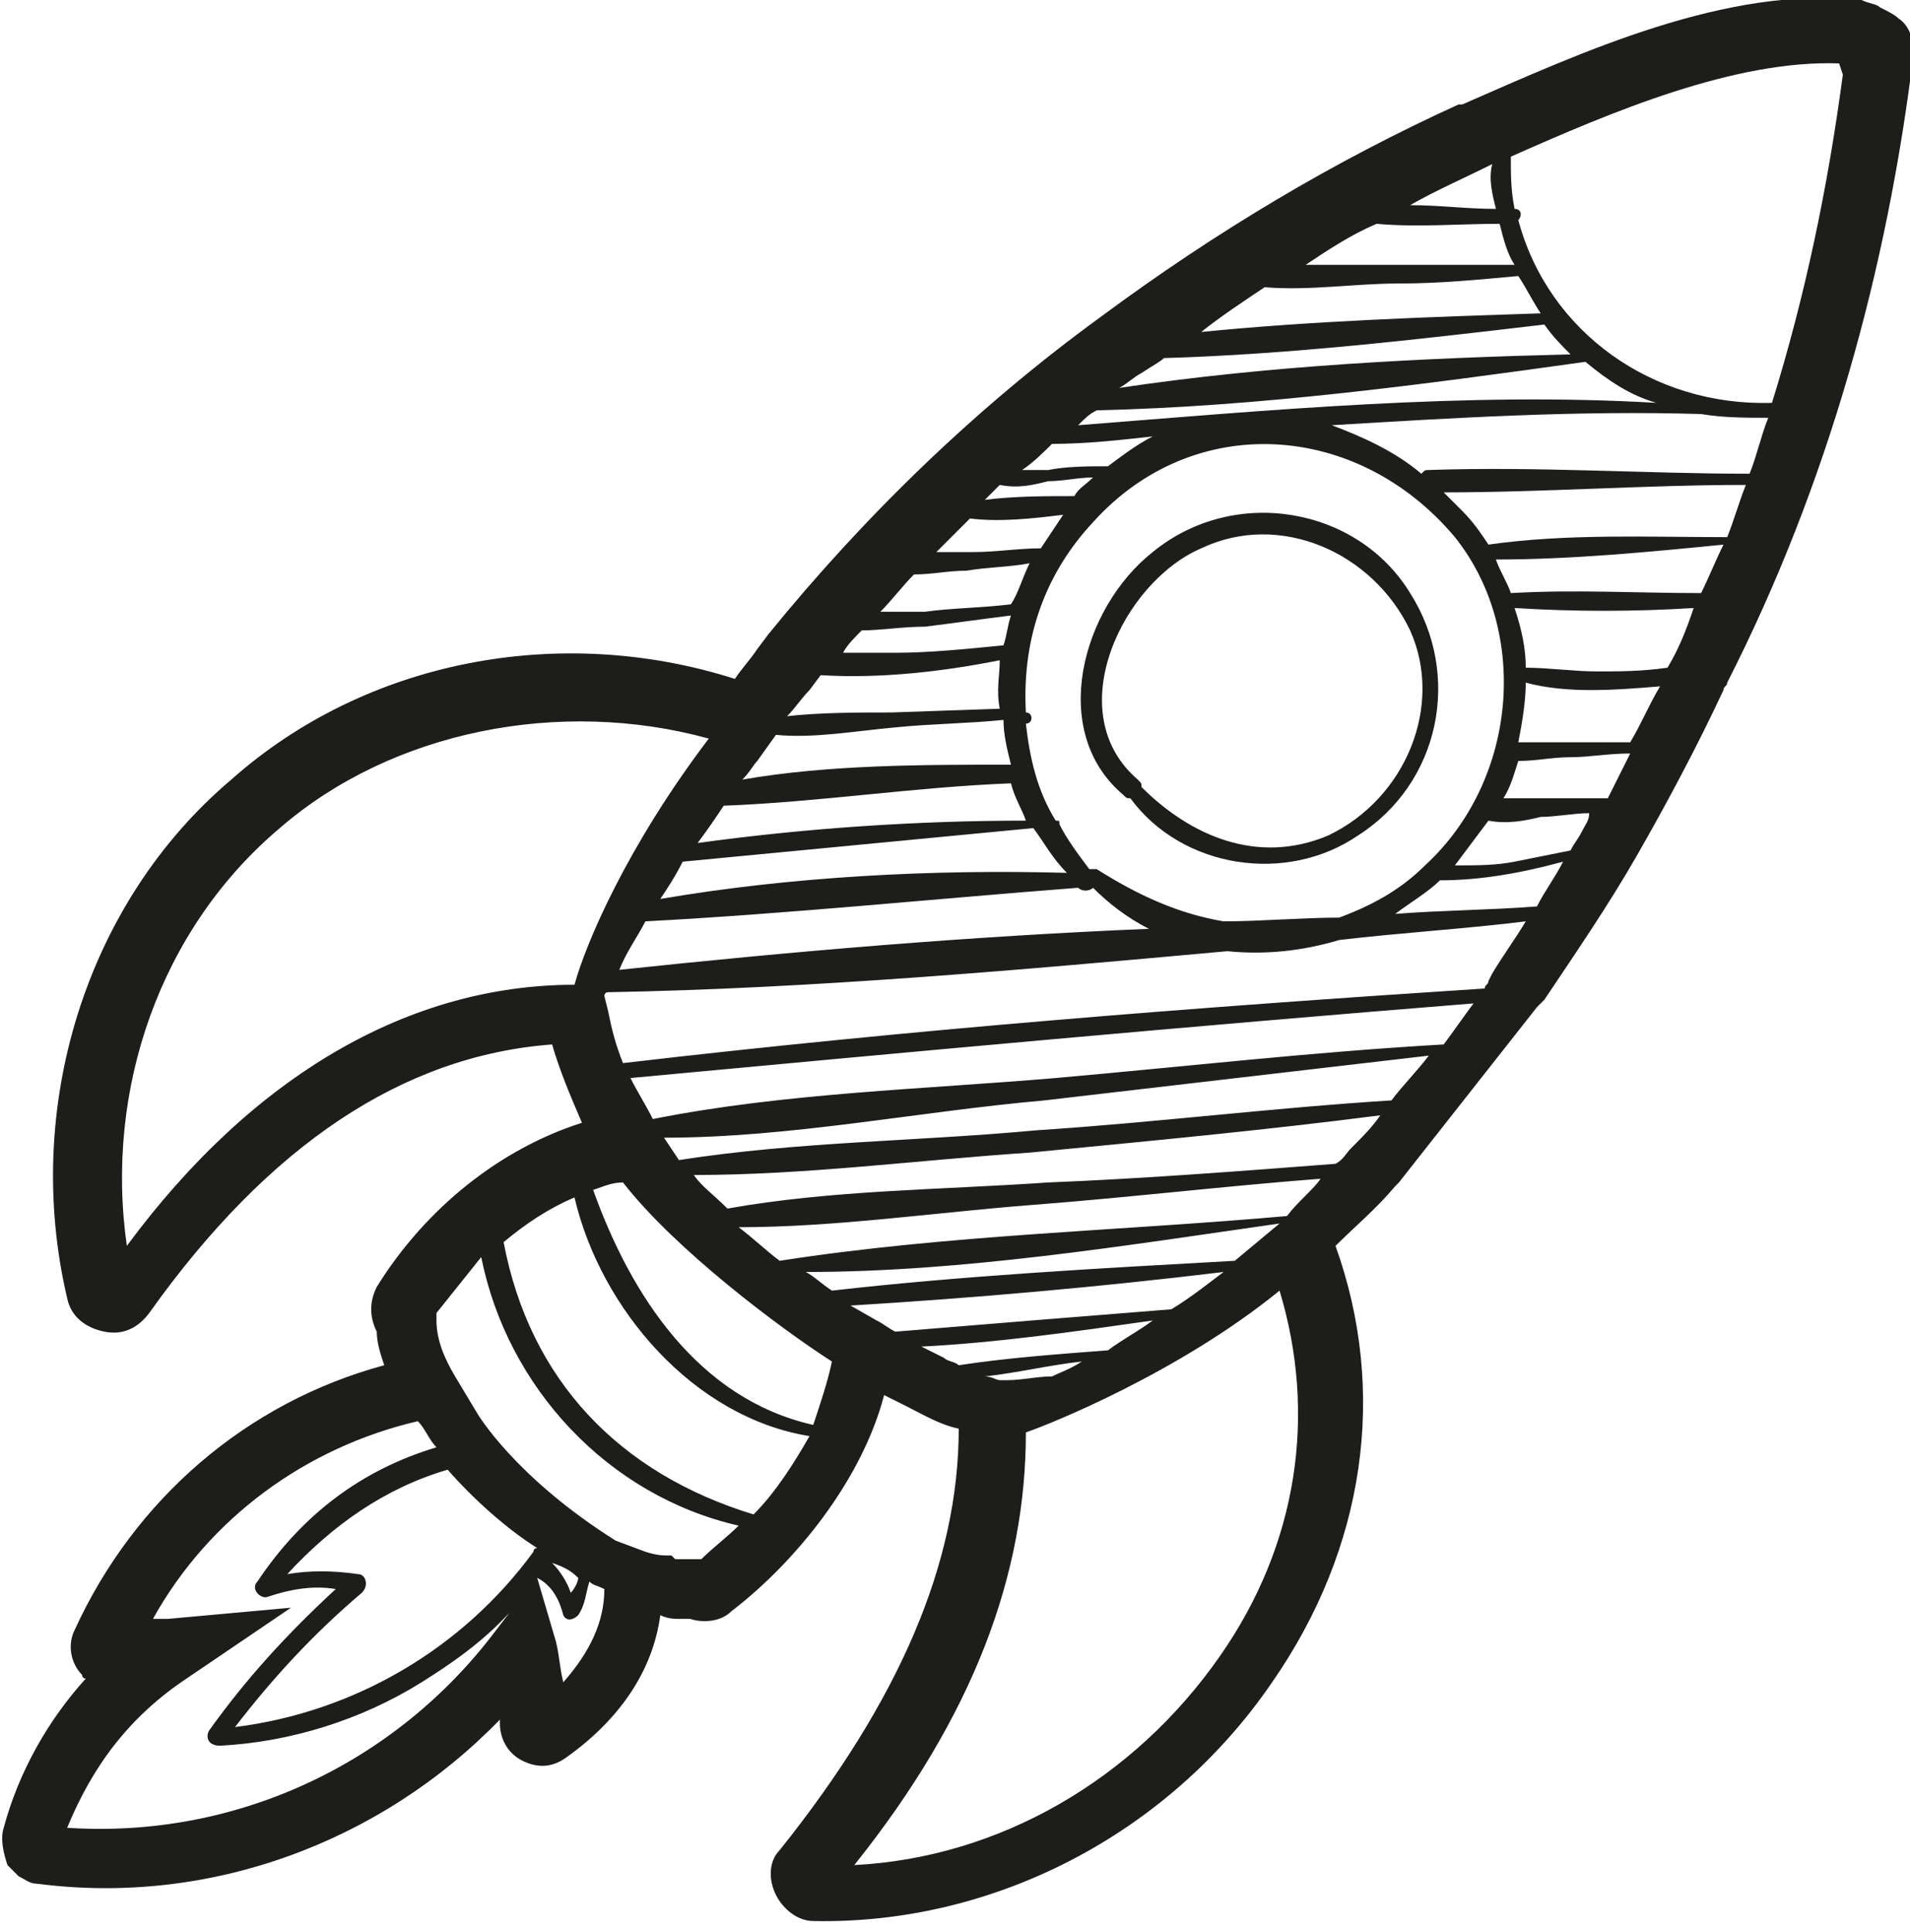 <?xml version="1.0" encoding="utf-8"?>
<!-- Generator: Adobe Illustrator 19.0.0, SVG Export Plug-In . SVG Version: 6.00 Build 0)  -->
<svg version="1.1" id="icon" xmlns="http://www.w3.org/2000/svg" xmlns:xlink="http://www.w3.org/1999/xlink" x="0px" y="0px"
	 viewBox="0 0 51.2 51.8" style="enable-background:new 0 0 51.2 51.8;" xml:space="preserve">
<style type="text/css">
	.st0{fill:none;}
	.st1{fill:#1D1D1B;}
</style>
<g>
	<path class="st0" d="M17.8,30.5l0.4,0.6c3.1-0.5,6.4-0.5,9.6-0.7c3.2-0.2,6.4-0.6,9.5-0.8c0.3-0.4,0.7-0.8,1-1.2
		c-3.4,0.4-6.9,0.8-10.3,1.2C24.7,29.8,21.2,30.5,17.8,30.5z"/>
	<path class="st0" d="M28.8,13.3c0.2-0.2,0.4-0.4,0.5-0.5c-0.4,0-0.8,0.1-1.2,0.1c-0.4,0-0.8,0.1-1.2,0.1c-0.1,0.1-0.3,0.3-0.4,0.4
		C27.2,13.4,28,13.4,28.8,13.3z"/>
	<path class="st0" d="M27.8,14.7c0.2-0.3,0.4-0.6,0.6-0.9c-0.8,0.1-1.6,0.2-2.4,0.2c0,0,0,0,0,0c-0.3,0.3-0.6,0.6-0.9,0.9
		c0.3,0,0.7,0,1,0C26.6,14.7,27.2,14.7,27.8,14.7z"/>
	<path class="st0" d="M44.4,10.8c-0.7-0.3-1.4-0.6-1.9-1.1c-4.3,0.5-8.8,1.1-13.1,1.3c-0.2,0.1-0.3,0.2-0.5,0.4
		C34,11,39.3,10.5,44.4,10.8z"/>
	<path class="st0" d="M29.7,12.5c0.4-0.3,0.8-0.6,1.2-0.8c-0.9,0.1-1.8,0.1-2.7,0.2c-0.3,0.2-0.5,0.4-0.8,0.7c0.2,0,0.4,0,0.7,0
		C28.7,12.5,29.2,12.5,29.7,12.5z"/>
	<path class="st0" d="M26.8,19c0-0.4,0-0.8,0-1.3c-1.5,0.2-3.2,0.5-4.8,0.4c0,0,0,0,0,0l-0.3,0.4c-0.2,0.3-0.4,0.5-0.6,0.7
		c0.9-0.1,1.9-0.1,2.8-0.1L26.8,19z"/>
	<path class="st0" d="M27.1,16.2C27.1,16.2,27.1,16.2,27.1,16.2c0.1-0.4,0.3-0.8,0.5-1.1c-0.6,0.1-1.2,0.1-1.7,0.2
		c-0.4,0-0.9,0.1-1.4,0.1c-0.3,0.3-0.6,0.7-0.9,1c0.4,0,0.8,0,1.2,0C25.6,16.3,26.4,16.3,27.1,16.2z"/>
	<path class="st0" d="M30.5,20.9c0.1,0.1,0.1,0.1,0.1,0.2c1.3,1.3,3.1,2.1,5,1.3c2.1-0.9,3.1-3.4,2.2-5.5c-0.9-2.1-3.4-3.1-5.6-2.2
		C30.1,15.6,28.3,19.1,30.5,20.9z"/>
	<path class="st0" d="M23.9,17.6c1,0,2-0.1,2.9-0.2c0-0.3,0.1-0.6,0.2-0.8c-0.8,0.1-1.5,0.2-2.3,0.3c-0.5,0-1.1,0.1-1.7,0.1
		c-0.2,0.2-0.4,0.4-0.5,0.6C23,17.6,23.5,17.6,23.9,17.6z"/>
	<path class="st0" d="M40,21.9c-0.2,0.4-0.5,0.8-0.9,1.2c0.5,0,1-0.1,1.6-0.1c0.5-0.1,1-0.2,1.5-0.3c0.1-0.2,0.2-0.3,0.3-0.5
		c0.1-0.2,0.2-0.3,0.3-0.5c-0.4,0-0.9,0.1-1.3,0.1C40.9,21.9,40.4,22,40,21.9z"/>
	<path class="st0" d="M37,7.1c1.2,0,2.3,0,3.5,0c-0.2-0.4-0.3-0.7-0.4-1.1c-1.1,0-2.2,0.1-3.3,0c-0.6,0.4-1.3,0.7-1.9,1.1
		C35.7,7.1,36.4,7.1,37,7.1z"/>
	<path class="st0" d="M45.6,11.2c-3.3-0.1-6.6,0-9.9,0.3c0.8,0.3,1.7,0.7,2.4,1.3c0,0,0.1-0.1,0.2-0.1c2.9-0.1,5.8,0,8.6,0
		c0.2-0.5,0.3-1,0.5-1.5C46.8,11.3,46.2,11.3,45.6,11.2z"/>
	<path class="st0" d="M17.5,30c3.5-0.7,7.2-0.8,10.8-1.1c3.5-0.3,6.9-0.6,10.4-1c0.3-0.4,0.5-0.7,0.8-1.1c-7.5,0.6-15.1,1.3-22.6,2
		C17.1,29.3,17.3,29.6,17.5,30z"/>
	<path class="st0" d="M39.2,13.7c0.2,0.3,0.4,0.6,0.6,0.9c0,0,0,0,0,0c2.1-0.3,4.3-0.2,6.5-0.2c0.2-0.5,0.4-0.9,0.5-1.4
		c-2.7,0.1-5.4,0.2-8.1,0.2C38.9,13.4,39,13.5,39.2,13.7z"/>
	<path class="st0" d="M40.1,15c0.1,0.3,0.3,0.6,0.4,0.9c0,0,0,0,0,0c1.7-0.1,3.4,0,5.1,0.1c0.2-0.4,0.4-0.9,0.6-1.3
		C44.2,14.8,42.1,15.1,40.1,15z"/>
	<path class="st0" d="M40.6,16.4c0.1,0.5,0.2,1,0.3,1.6c0.6-0.1,1.3,0,1.9,0.1c0.6,0,1.2,0,1.9,0c0,0,0-0.1,0-0.1l0-0.1
		c0.2-0.5,0.4-0.9,0.7-1.4C43.8,16.5,42.2,16.5,40.6,16.4z"/>
	<path class="st0" d="M40.1,5.6c-0.1-0.4-0.1-0.7-0.1-1.1c-0.7,0.3-1.4,0.7-2.2,1.1C38.5,5.5,39.3,5.6,40.1,5.6z"/>
	<path class="st0" d="M40.7,7.4c-1.1,0.1-2.1,0.1-3.2,0.2c-1.2,0.1-2.4,0.2-3.6,0.1c-0.6,0.4-1.2,0.8-1.8,1.2c3-0.3,6.1-0.4,9.1-0.5
		C41,8.1,40.8,7.8,40.7,7.4z"/>
	<path class="st0" d="M40.6,20.4c-0.1,0.3-0.2,0.7-0.4,1c0.4,0,0.8,0,1.1,0c0.5,0,1.1,0,1.6,0c0.2-0.4,0.4-0.8,0.6-1.2
		c-0.5,0-1,0-1.6,0.1C41.6,20.3,41.1,20.4,40.6,20.4z"/>
	<path class="st0" d="M18.6,31.6c0.2,0.2,0.5,0.5,0.9,0.9c2.8-0.5,5.8-0.5,8.6-0.7c2.6-0.2,5.2-0.3,7.8-0.5c0.1-0.1,0.2-0.3,0.4-0.4
		l0.1-0.1c0.2-0.3,0.5-0.5,0.7-0.8c-3.1,0.4-6.3,0.7-9.4,1C24.6,31.2,21.6,31.6,18.6,31.6z"/>
	<path class="st0" d="M41.5,8.6c-3.4,0.4-6.8,0.8-10.2,0.9c-0.2,0.1-0.4,0.3-0.6,0.4c-0.2,0.1-0.4,0.3-0.6,0.4
		c3.9-0.6,8.1-0.8,12.1-0.9C41.9,9.2,41.7,8.9,41.5,8.6z"/>
	<path class="st0" d="M40.7,5.6C40.7,5.6,40.7,5.6,40.7,5.6c0.2,0,0.2,0.2,0.1,0.3c0.8,3,3.6,4.9,6.8,4.9c0.9-2.9,1.6-5.9,1.9-8.8
		l0,0l-0.1-0.3c-2.9-0.2-6.1,1.2-8.8,2.5c0,0,0,0,0,0C40.5,4.7,40.6,5.2,40.7,5.6z"/>
	<path class="st0" d="M38.7,23.6c-0.4,0.4-0.8,0.7-1.2,0.9c1.3-0.1,2.5-0.1,3.8-0.2c0.3-0.4,0.5-0.8,0.7-1.2
		C40.9,23.4,39.7,23.6,38.7,23.6z"/>
	<path class="st0" d="M7.7,42.2c0.6-0.1,1.2-0.1,1.9,0c0.2,0,0.3,0.3,0.1,0.5c-1.3,1.1-2.4,2.3-3.4,3.6c3.2-0.4,6-2,8-4.7
		c0,0,0.1-0.1,0.1-0.1c-0.8-0.6-1.6-1.3-2.4-2.1C10.4,39.9,8.9,40.9,7.7,42.2z"/>
	<path class="st0" d="M15.1,43.3c-0.1-0.5-0.3-0.8-0.7-1c0,0,0,0,0,0l0.5,1.7c0.1,0.4,0.2,0.7,0.2,1.1c0.7-0.7,1.1-1.6,1.1-2.5
		c-0.1-0.1-0.2-0.1-0.4-0.2c-0.1,0.3-0.1,0.6-0.3,0.9C15.4,43.5,15.2,43.5,15.1,43.3z"/>
	<path class="st0" d="M29.1,36.5c-0.9,0.2-1.7,0.3-2.6,0.4c0.1,0,0.2,0.1,0.4,0.1l0.2,0c0.4-0.1,0.8-0.1,1.2-0.1
		C28.5,36.8,28.8,36.7,29.1,36.5z"/>
	<path class="st0" d="M16.6,31.7c-0.3,0.1-0.5,0.1-0.8,0.2c1,2.8,2.8,5.6,5.9,6.3c0.3-0.6,0.4-1.2,0.5-1.7
		C20.8,35.5,18,33.5,16.6,31.7z"/>
	<path class="st0" d="M30.8,24.8c-0.5-0.3-1-0.6-1.5-1.1c-0.1,0.1-0.3,0.2-0.4,0c0,0,0,0,0,0c-3.8,0.4-7.7,0.7-11.6,0.9
		c-0.3,0.4-0.5,0.8-0.7,1.2C21.3,25.3,26,25,30.8,24.8z"/>
	<path class="st0" d="M15.3,32.1c-0.7,0.3-1.3,0.7-1.9,1.2c0.8,3.7,3.2,6.2,6.7,7.3c0.6-0.6,1.1-1.4,1.5-2.1
		C18.5,38.1,16.1,35.1,15.3,32.1z"/>
	<path class="st0" d="M32.8,34.1c-3.3,0.4-6.6,0.7-10,0.9l0.7,0.4c0.1,0.1,0.3,0.2,0.4,0.2c2.5-0.2,5-0.3,7.4-0.6
		C31.9,34.8,32.4,34.4,32.8,34.1z"/>
	<path class="st0" d="M7.4,22.2c-3.1,2.7-4.7,7-4.1,11.2c3.5-4.5,7.6-6.9,12-7c0.4-1,1.4-3.7,3.5-6.6C14.8,18.6,10.4,19.5,7.4,22.2z
		"/>
	<path class="st0" d="M15.4,42.7c0.1-0.1,0.1-0.3,0.2-0.4c-0.2-0.1-0.4-0.3-0.6-0.4C15.1,42.1,15.2,42.4,15.4,42.7z"/>
	<path class="st0" d="M30.9,35.4c-2.1,0.3-4.2,0.6-6.3,0.6c0.2,0.1,0.4,0.2,0.6,0.3c0.1,0.1,0.3,0.2,0.4,0.2c1.3-0.2,2.7-0.3,4-0.4
		C30,35.9,30.5,35.7,30.9,35.4z"/>
	<path class="st0" d="M20.2,20.5L20.2,20.5c-0.1,0.1-0.2,0.3-0.4,0.5c2.4-0.4,4.9-0.4,7.2-0.4c-0.1-0.4-0.2-0.8-0.2-1.2
		c-1,0.1-1.9,0.1-2.9,0.2c-1,0.1-2.1,0.3-3.2,0.2c0,0,0,0,0,0c0,0,0,0,0,0L20.2,20.5z"/>
	<path class="st0" d="M40.9,18.4c0,0.5-0.1,1.1-0.2,1.6c0.5,0,0.9,0,1.4,0c0.5,0,1.1,0,1.6,0c0.3-0.5,0.5-1,0.8-1.5
		C43.3,18.6,42,18.7,40.9,18.4z"/>
	<path class="st0" d="M19.9,32.8c0.3,0.3,0.7,0.6,1.1,0.9c4.5-0.7,9.1-0.8,13.6-1.2c0.3-0.3,0.7-0.7,1-1c-2.6,0.2-5.1,0.5-7.7,0.7
		C25.2,32.5,22.5,32.9,19.9,32.8z"/>
	<path class="st0" d="M27.4,19c0.2,0,0.2,0.3,0,0.3c0.1,0.9,0.4,1.8,0.8,2.6c0.1,0,0.1,0.1,0.1,0.1c0.2,0.4,0.5,0.8,0.8,1.2
		c0.1,0,0.1,0,0.2,0c1.1,0.7,2.2,1.2,3.4,1.4c1,0,2.1-0.1,3.1-0.1c0.8-0.3,1.6-0.7,2.3-1.4c2.5-2.3,2.8-6.2,0.6-8.9
		c-2.5-3.1-7-3.4-9.7-0.4C27.8,15.4,27.3,17.2,27.4,19C27.4,19,27.4,19,27.4,19z M30.9,14.8c2.2-1.8,5.5-1.3,7,1.1
		c1.4,2.2,0.8,5.1-1.4,6.5c-1.9,1.3-4.8,0.8-6.1-1c-0.1,0-0.1,0-0.2-0.1C28.1,19.6,29,16.4,30.9,14.8z"/>
	<path class="st0" d="M22.2,34.7C22.2,34.7,22.2,34.7,22.2,34.7L22.2,34.7L22.2,34.7c3.6-0.5,7.3-0.6,10.9-0.8l1.1-1
		c-4.2,0.6-8.5,1.2-12.7,1.3C21.7,34.3,21.9,34.5,22.2,34.7z"/>
	<path class="st0" d="M27.6,22c-0.2-0.3-0.3-0.7-0.4-1c-2.6,0.1-5.2,0.5-7.7,0.6c-0.2,0.3-0.5,0.6-0.7,1C21.6,22.2,24.6,22,27.6,22z
		"/>
	<path class="st0" d="M23,50c3.8-0.3,7.5-2.4,9.8-5.6c2.1-3,2.6-6.5,1.6-9.8c-2.8,2.2-6.3,3.6-6.8,3.8C27.5,42.2,26.1,46,23,50z"/>
	<path class="st0" d="M28.6,23.4c-0.4-0.4-0.7-0.8-0.9-1.2c-3.1,0.3-6.3,0.7-9.4,0.9c-0.2,0.3-0.4,0.6-0.6,1
		C21.2,23.5,25,23.3,28.6,23.4z"/>
	<path class="st0" d="M13,33.8c-0.4,0.4-0.8,0.9-1.2,1.5l0,0.2c0,0.4,0.2,0.9,0.5,1.5l0.6,1c0,0,1.1,1.7,3.7,3.4l0.8,0.3
		c0.3,0.1,0.5,0.2,0.7,0.2l0.1,0l0.1,0.1c0,0,0.1,0,0.2,0c0.1,0,0.2,0,0.4,0l0.1,0c0.3-0.3,0.7-0.6,1-0.9
		C16.4,40.2,13.7,37.3,13,33.8z"/>
	<path class="st0" d="M32.9,25.4c-5.5,0.5-11.1,1-16.6,1.1c0,0,0,0.1-0.1,0.1l0.1,0.4c0.1,0.5,0.2,0.9,0.4,1.4
		c7.7-0.8,15.3-1.5,23.1-2c0-0.1,0.1-0.1,0.1-0.2L40,26c0.3-0.4,0.6-0.9,0.9-1.4c-1.7,0.2-3.4,0.3-5,0.5
		C35,25.4,33.9,25.5,32.9,25.4z"/>
	<path class="st0" d="M4.1,43.5c0.1,0,0.3,0,0.4,0l3.3-0.3L5,45c-1.5,1-2.5,2.4-3.1,4c4.5,0.3,8.8-1.6,11.5-5.3l1-1.3
		c-0.1,0.1-0.2,0.2-0.2,0.3c0.1,0-0.8,0.8-0.7,0.8c-0.6,0.6-1.3,1.2-2.1,1.6c-1.7,1-3.5,1.6-5.4,1.7c-0.2,0-0.4-0.2-0.3-0.4
		c1-1.4,2.2-2.6,3.4-3.8c-0.6,0-1.2,0-1.8,0.2c-0.2,0.1-0.5-0.2-0.3-0.4c1.2-1.7,2.9-2.9,4.8-3.6c-0.2-0.2-0.4-0.5-0.5-0.7
		C8.2,38.9,5.6,40.8,4.1,43.5z"/>
	<g>
		<path class="st1" d="M30.9,14.8c-1.9,1.5-2.8,4.8-0.8,6.5c0.1,0.1,0.1,0.1,0.2,0.1c1.4,1.9,4.2,2.3,6.1,1c2.2-1.4,2.8-4.3,1.4-6.5
			C36.4,13.6,33.1,13,30.9,14.8z M35.6,22.4c-1.9,0.8-3.7,0-5-1.3c0-0.1,0-0.1-0.1-0.2c-2.1-1.8-0.4-5.3,1.7-6.2
			c2.1-1,4.6,0.1,5.6,2.2C38.7,18.9,37.7,21.4,35.6,22.4z"/>
		<path class="st1" d="M50.9,0.5c-0.1-0.1-0.3-0.2-0.5-0.3c-0.1-0.1-0.3-0.1-0.5-0.2c-3.6-0.4-7.5,1.4-10.7,2.8l-0.1,0
			c-3.3,1.5-6.5,3.4-9.6,5.7c-3.3,2.4-6.3,5.3-8.9,8.5l-0.3,0.4c-0.2,0.3-0.4,0.5-0.6,0.8c-4.7-1.5-9.9-0.5-13.5,2.7
			c-3.9,3.3-5.6,8.8-4.4,13.9c0.1,0.5,0.5,0.8,1,0.9c0.5,0.1,0.9-0.1,1.2-0.5c3.2-4.5,6.8-6.9,10.8-7.2c0.2,0.7,0.5,1.4,0.8,2.1
			c-2.2,0.7-4.2,2.3-5.5,4.4c-0.2,0.4-0.2,0.8,0,1.2c0,0.3,0.1,0.6,0.2,0.9c-3.7,1-6.7,3.6-8.3,7.1c-0.2,0.4-0.1,0.9,0.2,1.2
			c0,0,0,0.1,0.1,0.1c-1,1.1-1.8,2.5-2.2,4c-0.1,0.3,0,0.7,0.1,1c0.1,0.1,0.2,0.2,0.3,0.3c0.2,0.1,0.3,0.2,0.5,0.2
			c4.6,0.6,9.2-1.1,12.4-4.4c0,0,0,0,0,0.1c0,0.4,0.2,0.8,0.6,1c0.4,0.2,0.8,0.2,1.2-0.1c1.4-1,2.3-2.3,2.5-3.8
			c0.2,0.1,0.4,0.1,0.5,0.1c0.1,0,0.2,0,0.3,0c0.3,0.1,0.8,0.1,1.1-0.2c1.7-1.3,3.5-3.5,4.1-5.8c0.2,0.1,0.4,0.2,0.6,0.3
			c0.4,0.2,0.9,0.5,1.4,0.6c0,3.6-1.6,7.3-4.8,11.3c-0.3,0.3-0.3,0.8-0.1,1.2c0.2,0.4,0.6,0.7,1,0.7c4.8,0.1,9.5-2.3,12.3-6.4
			c2.5-3.6,3.1-7.8,1.7-11.7c0.5-0.5,1.1-1,1.6-1.6l0.1-0.1l3.7-4.7l0.2-0.2c0.8-1.2,1.7-2.5,2.5-3.9c0.8-1.4,1.6-2.9,2.3-4.4
			c0-0.1,0.1-0.1,0.1-0.2C49,13,50.6,7.2,51.3,1.4C51.3,1.1,51.2,0.7,50.9,0.5z M43.7,19.9c-0.5,0-1.1,0-1.6,0c-0.5,0-0.9,0-1.4,0
			c0.1-0.5,0.2-1.1,0.2-1.6c1.1,0.3,2.4,0.2,3.6,0.1C44.2,18.9,44,19.4,43.7,19.9z M44.7,17.9C44.7,18,44.7,18,44.7,17.9
			c-0.7,0.1-1.3,0.1-1.9,0.1c-0.6,0-1.3-0.1-1.9-0.1c0-0.5-0.1-1-0.3-1.6c1.6,0.1,3.2,0.1,4.8,0C45.2,16.9,45,17.4,44.7,17.9
			L44.7,17.9z M40.5,15.9C40.5,15.9,40.5,15.9,40.5,15.9c-0.1-0.3-0.3-0.6-0.4-0.9c2,0,4.1-0.2,6.1-0.4c-0.2,0.4-0.4,0.9-0.6,1.3
			C43.9,15.9,42.2,15.8,40.5,15.9z M14.9,44l-0.5-1.7c0,0,0,0,0,0c0.4,0.2,0.6,0.6,0.7,1c0.1,0.2,0.3,0.1,0.4,0
			c0.2-0.3,0.2-0.6,0.3-0.9c0.1,0.1,0.2,0.1,0.4,0.2c0,0.9-0.4,1.7-1.1,2.5C15,44.7,15,44.4,14.9,44z M5,45l2.8-1.9l-3.3,0.3
			c-0.1,0-0.3,0-0.4,0c1.5-2.7,4.1-4.6,7.1-5.3c0.2,0.2,0.3,0.5,0.5,0.7c-2,0.6-3.6,1.8-4.8,3.6c-0.2,0.2,0.1,0.5,0.3,0.4
			c0.6-0.2,1.2-0.3,1.8-0.2c-1.3,1.2-2.4,2.4-3.4,3.8c-0.1,0.2,0,0.4,0.3,0.4c1.9-0.1,3.8-0.7,5.4-1.7c0.8-0.5,1.5-1,2.1-1.6
			c0,0,0.8-0.8,0.7-0.8c0.1-0.1,0.2-0.2,0.2-0.3l-1,1.3c-2.7,3.6-7,5.6-11.5,5.3C2.5,47.3,3.5,46,5,45z M9.6,42.2
			c-0.7-0.1-1.3-0.1-1.9,0c1.2-1.3,2.6-2.3,4.3-2.8c0.7,0.8,1.6,1.6,2.4,2.1c0,0-0.1,0-0.1,0.1c-1.9,2.6-4.8,4.3-8,4.7
			c1-1.3,2.1-2.5,3.4-3.6C9.9,42.5,9.8,42.2,9.6,42.2z M15.5,42.3c0,0.1-0.1,0.3-0.2,0.4c-0.1-0.3-0.3-0.6-0.5-0.8
			C15.1,42,15.3,42.1,15.5,42.3z M17.3,41.6l-0.8-0.3c-2.7-1.7-3.7-3.4-3.7-3.4l-0.6-1c-0.3-0.5-0.5-1-0.5-1.5l0-0.2
			c0.4-0.5,0.8-1,1.2-1.5c0.7,3.5,3.4,6.4,6.9,7.2c-0.3,0.3-0.7,0.6-1,0.9l-0.1,0c-0.1,0-0.2,0-0.4,0c-0.1,0-0.2,0-0.2,0l-0.1-0.1
			l-0.1,0C17.8,41.7,17.6,41.7,17.3,41.6z M13.5,33.3c0.6-0.5,1.2-0.9,1.9-1.2c0.7,3,3.2,5.9,6.3,6.4c-0.4,0.7-0.9,1.5-1.5,2.1
			C16.6,39.5,14.2,37,13.5,33.3z M22,18.1C22,18.1,22,18.1,22,18.1c1.6,0.1,3.3-0.1,4.8-0.4c0,0.4-0.1,0.8,0,1.3l-2.9,0.1
			c-0.9,0-1.9,0-2.8,0.1c0.2-0.2,0.4-0.5,0.6-0.7L22,18.1z M23.1,16.9c0.5,0,1.1-0.1,1.7-0.1c0.8-0.1,1.5-0.2,2.3-0.3
			c-0.1,0.3-0.1,0.5-0.2,0.8c-1,0.1-2,0.2-2.9,0.2c-0.5,0-0.9,0-1.4,0C22.7,17.3,22.9,17.1,23.1,16.9z M17.3,24.7
			c3.8-0.2,7.7-0.6,11.6-0.9c0,0,0,0,0,0c0.1,0.1,0.3,0.1,0.4,0c0.4,0.4,0.9,0.8,1.5,1.1c-4.8,0.2-9.5,0.6-14.2,1.1
			C16.8,25.5,17.1,25.1,17.3,24.7z M17.7,24.1c0.2-0.3,0.4-0.6,0.6-1c3.1-0.3,6.3-0.6,9.4-0.9c0.3,0.4,0.5,0.8,0.9,1.2
			C25,23.3,21.2,23.5,17.7,24.1z M18.7,22.6c0.3-0.4,0.5-0.7,0.7-1c2.6-0.1,5.1-0.5,7.7-0.6c0.1,0.4,0.3,0.7,0.4,1
			C24.6,22,21.6,22.2,18.7,22.6z M20.8,19.7c1,0.1,2.1-0.1,3.2-0.2c1-0.1,1.9-0.1,2.9-0.2c0,0.4,0.1,0.8,0.2,1.2
			c-2.4,0-4.9,0-7.2,0.4c0.2-0.2,0.3-0.4,0.4-0.5l0,0L20.8,19.7C20.7,19.7,20.8,19.7,20.8,19.7C20.8,19.7,20.8,19.7,20.8,19.7z
			 M15.4,26.4c-4.4,0-8.6,2.4-12,7c-0.6-4.2,0.9-8.5,4.1-11.2c3-2.6,7.5-3.5,11.5-2.4C16.8,22.7,15.7,25.3,15.4,26.4z M21.8,38.2
			c-3.1-0.7-4.9-3.5-5.9-6.3c0.3-0.1,0.5-0.2,0.8-0.2c1.4,1.8,4.2,3.9,5.6,4.8C22.2,37,22,37.6,21.8,38.2z M33.1,33.8
			c-3.6,0.2-7.3,0.4-10.8,0.8l0,0l0,0c0,0,0,0,0,0c-0.3-0.2-0.5-0.4-0.7-0.5c4.2,0,8.5-0.7,12.7-1.3L33.1,33.8z M23.5,35.4L22.8,35
			c3.3-0.2,6.7-0.5,10-0.9c-0.4,0.3-0.9,0.7-1.4,1c-2.5,0.2-5,0.4-7.4,0.6C23.8,35.6,23.7,35.5,23.5,35.4z M30.9,35.4
			c-0.4,0.3-0.8,0.5-1.2,0.8c-1.3,0.1-2.7,0.2-4,0.4c-0.1-0.1-0.3-0.1-0.4-0.2c-0.2-0.1-0.4-0.2-0.6-0.3
			C26.7,36,28.8,35.7,30.9,35.4z M26.8,37c-0.1,0-0.2-0.1-0.4-0.1c0.9-0.1,1.7-0.3,2.6-0.4c-0.3,0.2-0.6,0.3-0.8,0.4
			c-0.4,0-0.8,0.1-1.2,0.1L26.8,37z M27.5,38.4c0.6-0.2,4.1-1.6,6.8-3.8c1,3.3,0.5,6.8-1.6,9.8c-2.3,3.3-5.9,5.4-9.8,5.6
			C26.1,46,27.5,42.2,27.5,38.4z M34.5,32.6c-4.5,0.4-9.1,0.5-13.6,1.2c-0.4-0.3-0.7-0.6-1.1-0.9c2.6,0,5.3-0.4,7.9-0.6
			c2.6-0.2,5.1-0.5,7.7-0.7C35.2,31.9,34.8,32.2,34.5,32.6z M18.2,31.1l-0.4-0.6c3.4,0,6.8-0.7,10.2-1c3.4-0.4,6.9-0.8,10.3-1.2
			c-0.3,0.4-0.7,0.8-1,1.2c-3.2,0.2-6.4,0.6-9.5,0.8C24.6,30.6,21.4,30.6,18.2,31.1z M28.3,28.9c-3.5,0.3-7.3,0.4-10.8,1.1
			c-0.2-0.4-0.4-0.7-0.6-1.1c7.5-0.7,15.1-1.4,22.6-2c-0.3,0.4-0.5,0.7-0.8,1.1C35.2,28.2,31.7,28.6,28.3,28.9z M39.9,26.3
			c0,0.1-0.1,0.1-0.1,0.2c-7.7,0.5-15.4,1.1-23.1,2c-0.2-0.5-0.3-0.9-0.4-1.4l-0.1-0.4c0,0,0-0.1,0.1-0.1c5.5-0.1,11.1-0.6,16.6-1.1
			c1,0.1,2,0,3-0.3c1.7-0.2,3.4-0.3,5-0.5c-0.3,0.5-0.6,0.9-0.9,1.4L39.9,26.3z M37.4,24.5c0.4-0.3,0.9-0.6,1.2-0.9
			c1.1,0,2.2-0.2,3.3-0.5c-0.2,0.4-0.5,0.8-0.7,1.2C39.9,24.4,38.7,24.4,37.4,24.5z M42.4,22.3c-0.1,0.2-0.2,0.3-0.3,0.5
			c-0.5,0.1-1,0.2-1.5,0.3c-0.5,0.1-1,0.1-1.6,0.1c0.3-0.4,0.6-0.8,0.9-1.2c0.5,0.1,1,0,1.4-0.1c0.4,0,0.9-0.1,1.3-0.1
			C42.6,22,42.5,22.1,42.4,22.3z M38.2,23.2c-0.7,0.7-1.5,1.1-2.3,1.4c-1,0-2.1,0.1-3.1,0.1c-1.2-0.2-2.3-0.7-3.4-1.4
			c-0.1,0-0.1,0-0.2,0c-0.3-0.4-0.6-0.8-0.8-1.2c0-0.1,0-0.1-0.1-0.1c-0.5-0.8-0.7-1.7-0.8-2.6c0.2,0,0.2-0.3,0-0.3c0,0,0,0,0,0
			c-0.1-1.8,0.4-3.6,1.8-5.1c2.7-3,7.1-2.7,9.7,0.4C41,16.9,40.7,20.9,38.2,23.2z M28.2,11.9c0.9,0,1.8-0.1,2.7-0.2
			c-0.4,0.2-0.8,0.5-1.2,0.8c-0.5,0-1.1,0-1.6,0.1c-0.2,0-0.4,0-0.7,0C27.7,12.4,28,12.1,28.2,11.9z M29.4,11
			c4.4-0.1,8.8-0.7,13.1-1.3c0.6,0.5,1.2,0.9,1.9,1.1C39.3,10.5,34,11,28.9,11.4C29.1,11.2,29.2,11.1,29.4,11z M31.2,9.6
			c3.4-0.1,6.8-0.5,10.2-0.9c0.2,0.3,0.5,0.6,0.7,0.8c-4,0.1-8.1,0.3-12.1,0.9c0.2-0.1,0.4-0.3,0.6-0.4C30.9,9.8,31.1,9.7,31.2,9.6z
			 M33.9,7.7c1.2,0.1,2.4-0.1,3.6-0.1c1.1,0,2.1-0.1,3.2-0.2c0.2,0.3,0.4,0.7,0.6,1c-3,0.1-6.1,0.2-9.1,0.5
			C32.7,8.5,33.3,8.1,33.9,7.7z M36.9,6c1.1,0.1,2.2,0,3.3,0c0.1,0.4,0.2,0.8,0.4,1.1c-1.2,0-2.3,0-3.5,0c-0.7,0-1.4,0-2.1,0
			C35.6,6.7,36.2,6.3,36.9,6z M40.1,5.6c-0.8,0-1.5-0.1-2.3-0.1c0.7-0.4,1.4-0.7,2.2-1.1C39.9,4.8,40,5.2,40.1,5.6z M28.1,12.9
			c0.4,0,0.8-0.1,1.2-0.1c-0.2,0.2-0.4,0.3-0.5,0.5c-0.8,0-1.6,0-2.4,0.1c0.1-0.1,0.3-0.3,0.4-0.4C27.3,13.1,27.7,13,28.1,12.9z
			 M26,13.9C26,13.9,26,13.9,26,13.9c0.8,0.1,1.7,0,2.5-0.1c-0.2,0.3-0.4,0.6-0.6,0.9c-0.6,0-1.2,0.1-1.8,0.1c-0.3,0-0.6,0-1,0
			C25.4,14.5,25.7,14.2,26,13.9z M39.9,14.6C39.8,14.6,39.8,14.6,39.9,14.6c-0.2-0.3-0.4-0.6-0.7-0.9c-0.2-0.2-0.3-0.3-0.5-0.5
			c2.7,0,5.4-0.2,8.1-0.2c-0.2,0.5-0.3,0.9-0.5,1.4C44.2,14.4,42,14.3,39.9,14.6z M38.3,12.6c-0.1,0-0.1,0-0.2,0.1
			c-0.7-0.6-1.6-1-2.4-1.3c3.3-0.2,6.6-0.4,9.9-0.3c0.6,0.1,1.2,0.1,1.8,0.1c-0.2,0.5-0.3,1-0.5,1.5C44.1,12.7,41.2,12.5,38.3,12.6z
			 M40.7,5.9c0.1-0.1,0.1-0.3-0.1-0.3c0,0,0,0,0,0c-0.1-0.5-0.1-0.9-0.1-1.4c0,0,0,0,0,0c2.7-1.2,6-2.6,8.8-2.5L49.4,2l0,0
			c-0.4,3-1,5.9-1.9,8.8C44.3,10.9,41.5,8.9,40.7,5.9z M25.9,15.3c0.6-0.1,1.2-0.1,1.7-0.2c-0.2,0.4-0.3,0.8-0.5,1.1c0,0,0,0,0,0
			c-0.8,0.1-1.6,0.1-2.3,0.2c-0.4,0-0.8,0-1.2,0c0.3-0.3,0.6-0.7,0.9-1C25,15.4,25.4,15.3,25.9,15.3z M28.1,31.7
			c-2.9,0.2-5.8,0.2-8.6,0.7c-0.4-0.4-0.7-0.6-0.9-0.9c3,0,6-0.4,9-0.6c3.1-0.3,6.3-0.6,9.4-1c-0.2,0.3-0.5,0.6-0.7,0.8l-0.1,0.1
			c-0.1,0.1-0.2,0.3-0.4,0.4C33.2,31.4,30.6,31.6,28.1,31.7z M41.4,21.4c-0.4,0-0.8,0-1.1,0c0.2-0.3,0.3-0.7,0.4-1
			c0.5,0,0.9-0.1,1.4-0.1c0.5,0,1-0.1,1.6-0.1c-0.2,0.4-0.4,0.8-0.6,1.2C42.4,21.4,41.9,21.4,41.4,21.4z"/>
	</g>
</g>
</svg>
